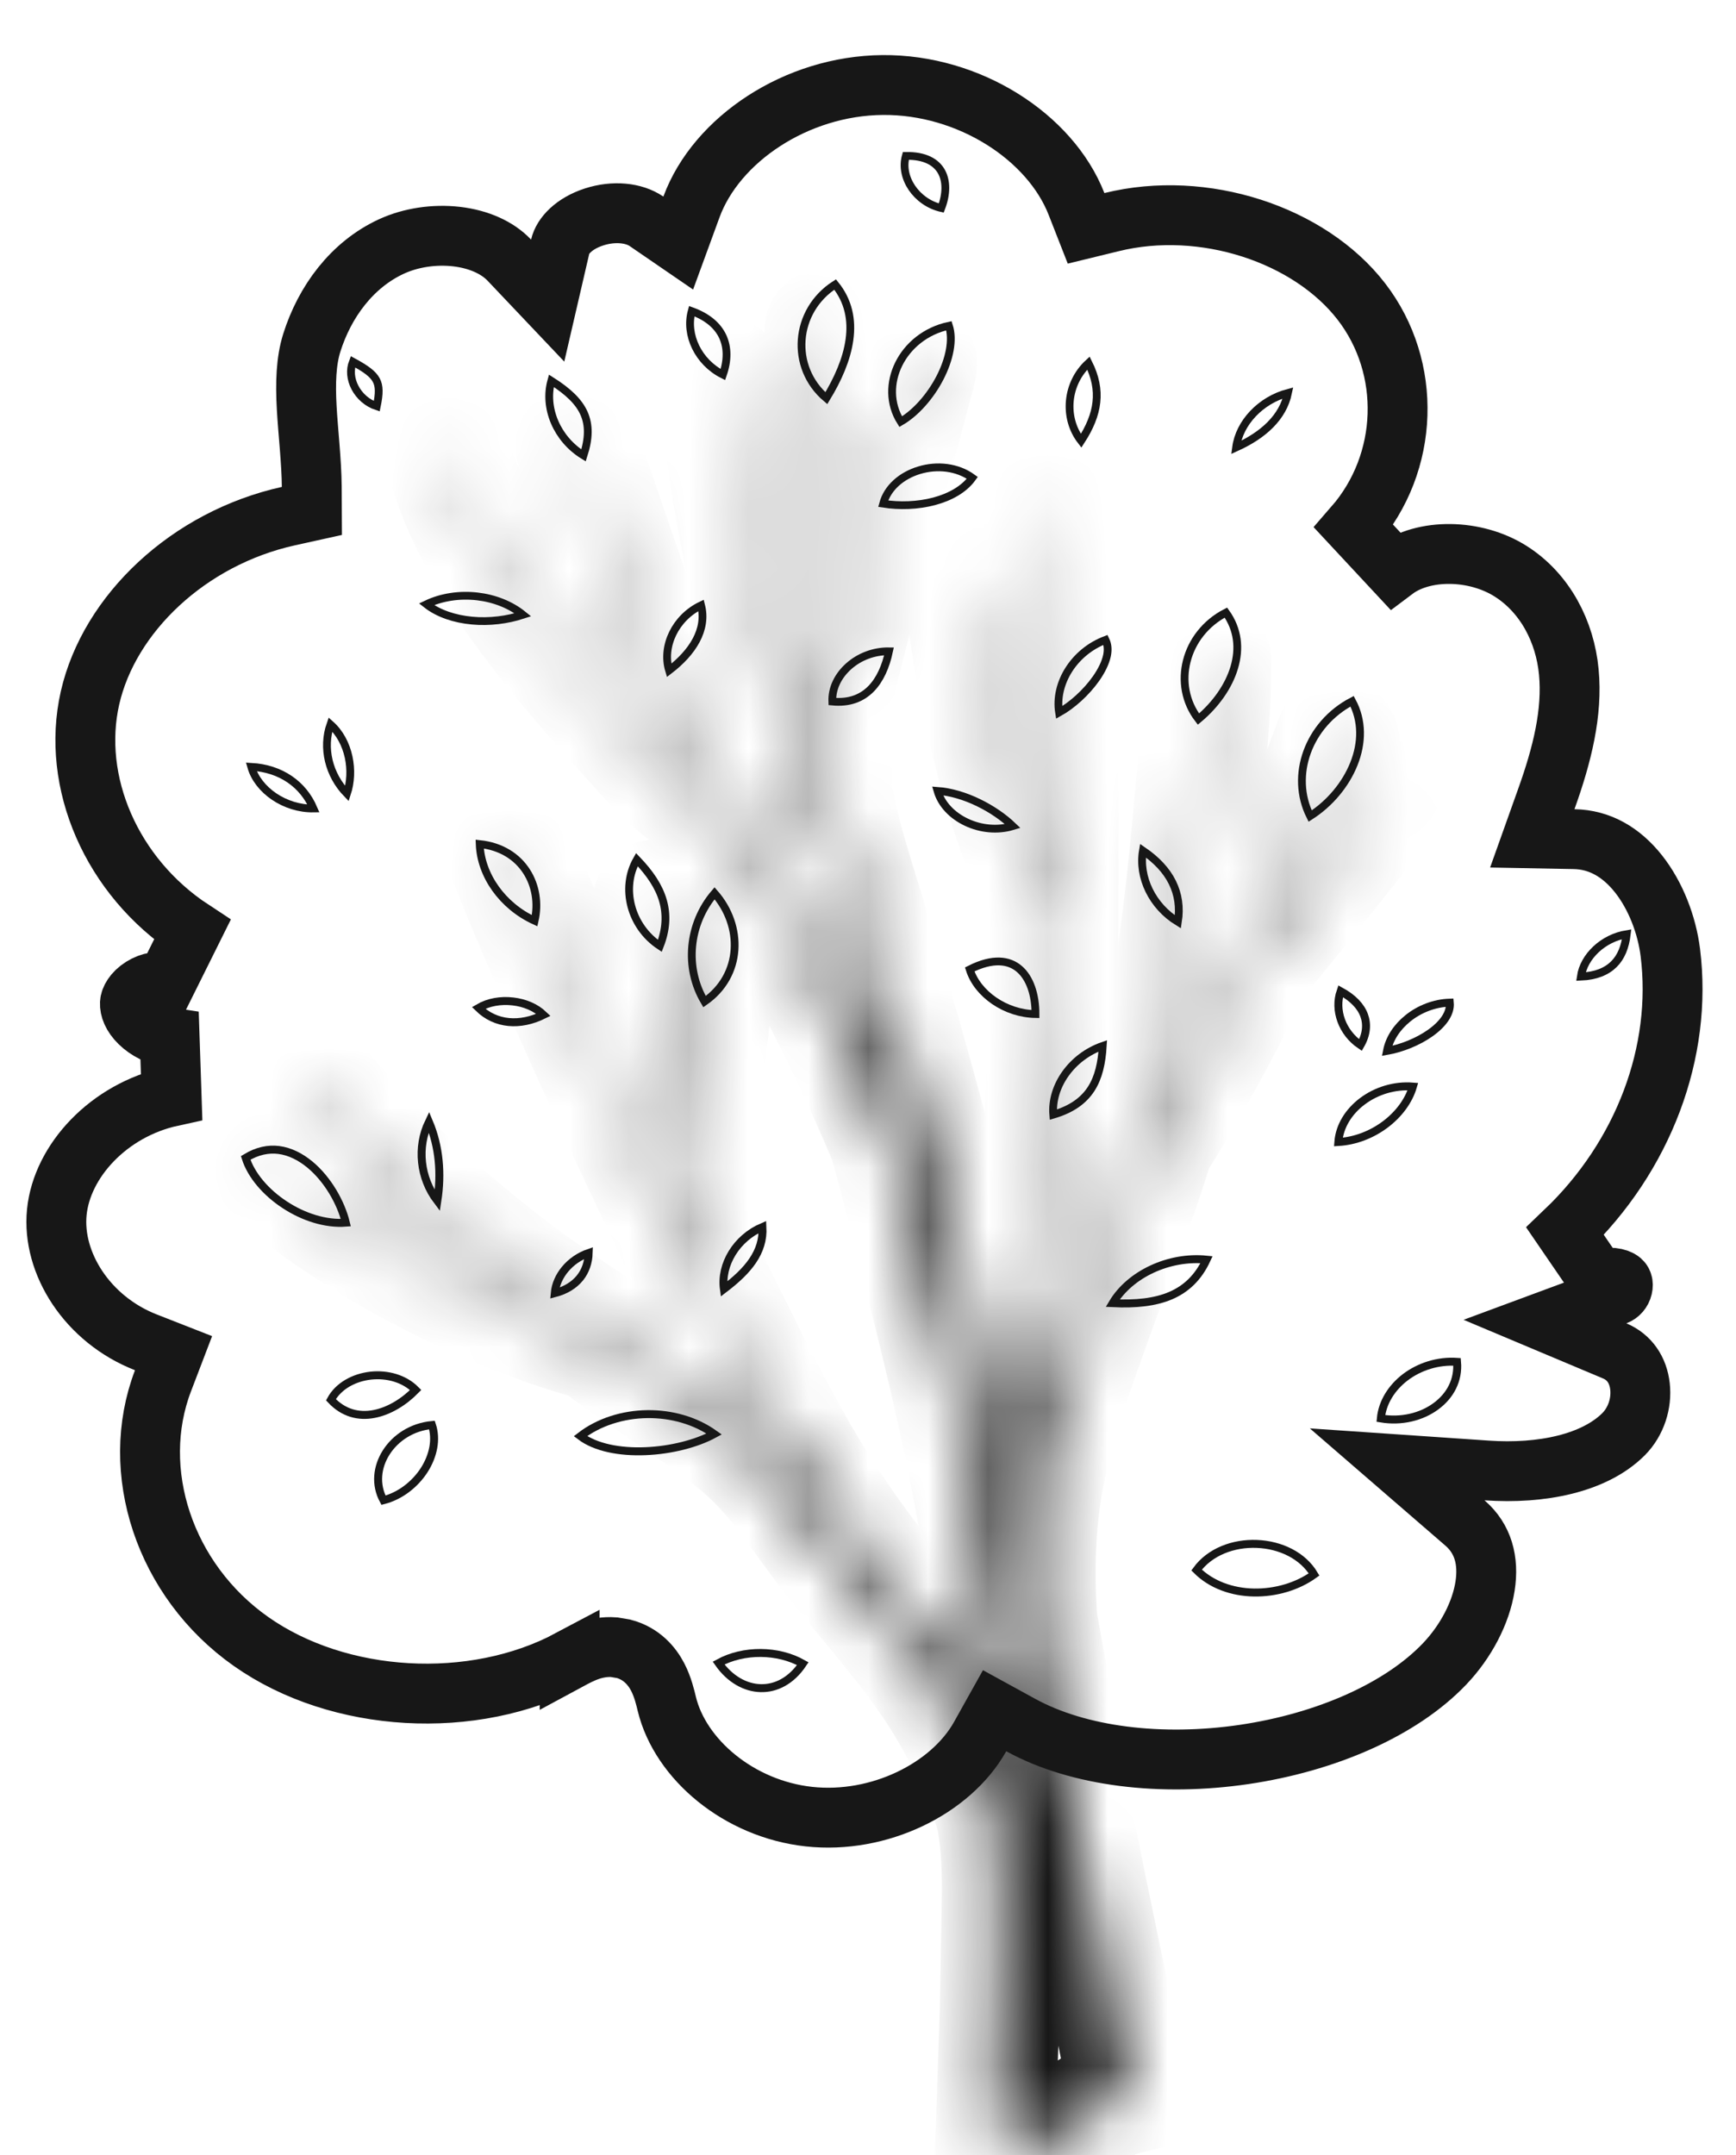 <svg width="29" height="36" viewBox="0 0 29 36" fill="none" xmlns="http://www.w3.org/2000/svg">
<path d="M13.513 30.343C14.684 30.471 15.885 29.877 16.373 29.007L16.615 28.574L17.049 28.812C18.022 29.347 19.41 29.506 20.781 29.305C22.153 29.103 23.406 28.555 24.134 27.79C24.488 27.418 24.739 26.939 24.808 26.493C24.875 26.061 24.772 25.698 24.473 25.439L23.34 24.459L24.834 24.561C25.755 24.625 26.639 24.441 27.125 23.952C27.331 23.743 27.428 23.438 27.396 23.156C27.365 22.884 27.221 22.668 26.974 22.564L25.809 22.074L26.994 21.635C27.047 21.615 27.09 21.567 27.105 21.504C27.12 21.441 27.099 21.408 27.082 21.394C27.034 21.349 26.863 21.306 26.703 21.381L26.145 20.566C27.456 19.314 28.11 17.568 27.903 15.91C27.845 15.449 27.659 14.96 27.371 14.596C27.087 14.238 26.727 14.023 26.294 14.016L25.597 14.003L25.831 13.347C26.096 12.608 26.272 11.902 26.207 11.223C26.144 10.554 25.815 9.91 25.238 9.543C24.644 9.165 23.78 9.155 23.294 9.521L22.616 8.793C23.542 7.73 23.593 6.141 22.743 5.038C21.878 3.916 20.108 3.33 18.569 3.71L18.143 3.814L17.983 3.406C17.544 2.284 16.186 1.408 14.745 1.42C13.303 1.432 11.966 2.329 11.551 3.456L11.33 4.06L10.799 3.696C10.59 3.553 10.255 3.516 9.923 3.624C9.585 3.734 9.399 3.941 9.359 4.114L9.149 5.021L8.508 4.345C8.312 4.138 8.002 3.996 7.628 3.952C7.256 3.909 6.863 3.968 6.541 4.116C5.878 4.421 5.424 5.041 5.208 5.727C5.113 6.03 5.1 6.392 5.124 6.816C5.145 7.198 5.205 7.715 5.208 8.13L5.21 8.534L4.816 8.621C3.148 8.992 1.823 10.251 1.503 11.66C1.186 13.06 1.857 14.642 3.212 15.531L2.77 16.42C2.665 16.383 2.516 16.398 2.373 16.488C2.224 16.582 2.173 16.696 2.17 16.755C2.166 16.841 2.205 16.96 2.332 17.084C2.458 17.207 2.641 17.301 2.834 17.33L2.867 18.314C1.816 18.543 1.034 19.391 0.949 20.247C0.864 21.097 1.459 22.039 2.437 22.421L2.899 22.602L2.722 23.065C2.15 24.564 2.74 26.395 4.194 27.418C5.66 28.45 7.901 28.581 9.516 27.721V27.722C9.592 27.681 9.717 27.612 9.856 27.566C9.964 27.531 10.103 27.501 10.258 27.513L10.418 27.54C10.719 27.62 10.892 27.829 10.987 28.012C11.073 28.178 11.116 28.363 11.139 28.46C11.364 29.387 12.344 30.215 13.513 30.343Z" stroke="#171717"/>
<mask id="path-2-inside-1_2632_19825" fill="white">
<path d="M13.607 16.137C13.564 16.057 13.52 15.977 13.476 15.898C13.535 15.996 13.591 16.093 13.648 16.191C13.635 16.173 13.621 16.155 13.607 16.137ZM23.036 13.342C22.877 13.511 22.733 13.691 22.587 13.868C22.442 14.046 22.297 14.224 22.153 14.403C21.865 14.761 21.576 15.12 21.29 15.479C21.23 15.554 21.169 15.63 21.109 15.705C21.372 15.136 21.618 14.561 21.843 13.98C21.944 13.719 22.041 13.456 22.132 13.192C22.178 13.058 22.227 12.924 22.266 12.788C22.305 12.652 22.343 12.516 22.38 12.38C22.391 12.338 22.313 12.317 22.297 12.358C22.118 12.827 21.95 13.299 21.77 13.767C21.592 14.232 21.405 14.693 21.204 15.15C20.801 16.07 20.348 16.971 19.855 17.856C19.716 18.104 19.575 18.35 19.429 18.595C19.369 18.696 19.307 18.796 19.245 18.897C19.251 18.874 19.257 18.851 19.263 18.828C19.47 18.011 19.629 17.185 19.756 16.355C19.884 15.524 19.98 14.689 20.058 13.854C20.097 13.434 20.131 13.014 20.162 12.593C20.193 12.177 20.226 11.759 20.233 11.342C20.235 11.24 20.238 11.137 20.239 11.035C20.24 10.998 20.171 10.997 20.166 11.033C20.063 11.857 20.015 12.686 19.94 13.512C19.864 14.341 19.777 15.169 19.659 15.994C19.542 16.811 19.396 17.625 19.207 18.431C19.018 19.237 18.786 20.036 18.496 20.819C18.351 21.211 18.191 21.598 18.016 21.981C17.929 22.171 17.838 22.359 17.745 22.547C17.654 22.729 17.566 22.916 17.46 23.092C17.43 23.141 17.398 23.188 17.358 23.23C17.368 23.084 17.378 22.939 17.388 22.793C17.468 21.646 17.532 20.497 17.581 19.349C17.677 17.045 17.707 14.74 17.673 12.435C17.654 11.135 17.636 9.83 17.518 8.533C17.514 8.487 17.437 8.495 17.437 8.54C17.44 9.702 17.493 10.864 17.514 12.026C17.532 13.003 17.537 13.981 17.531 14.958C17.503 14.887 17.474 14.817 17.447 14.746C17.382 14.575 17.317 14.403 17.256 14.23C17.132 13.882 17.017 13.531 16.912 13.178C16.704 12.474 16.539 11.761 16.411 11.043C16.375 10.841 16.342 10.639 16.312 10.437C16.281 10.232 16.259 10.024 16.21 9.823C16.2 9.778 16.132 9.784 16.131 9.829C16.126 10.012 16.149 10.198 16.172 10.38C16.194 10.563 16.221 10.745 16.25 10.927C16.308 11.288 16.378 11.648 16.459 12.006C16.622 12.723 16.827 13.436 17.078 14.133C17.149 14.331 17.222 14.527 17.301 14.722C17.369 14.893 17.435 15.071 17.529 15.233C17.529 15.313 17.529 15.394 17.528 15.474C17.505 17.779 17.417 20.084 17.265 22.385C17.223 23.029 17.176 23.673 17.125 24.317C17.093 24.705 17.059 25.092 17.029 25.48C17.013 25.398 16.997 25.316 16.981 25.234C16.693 23.802 16.375 22.376 16.027 20.955C15.681 19.543 15.303 18.137 14.896 16.738C14.693 16.039 14.473 15.344 14.261 14.647C14.116 14.171 13.979 13.687 13.899 13.197C13.904 12.89 13.901 12.583 13.901 12.277C13.901 12.045 13.9 11.814 13.9 11.583C13.951 11.439 13.986 11.29 14.024 11.144C14.07 10.962 14.116 10.78 14.161 10.598C14.252 10.23 14.342 9.863 14.435 9.496C14.621 8.765 14.81 8.035 15.005 7.306C15.06 7.104 15.115 6.903 15.167 6.7C15.193 6.598 15.22 6.495 15.248 6.393C15.276 6.288 15.312 6.183 15.324 6.076C15.329 6.03 15.254 6.004 15.232 6.051C15.194 6.136 15.173 6.226 15.147 6.315C15.122 6.405 15.096 6.496 15.07 6.586C15.019 6.767 14.968 6.948 14.919 7.13C14.82 7.495 14.723 7.861 14.628 8.228C14.438 8.958 14.257 9.689 14.081 10.422C14.032 10.625 13.984 10.828 13.94 11.032C13.926 11.091 13.913 11.151 13.899 11.211C13.899 11.02 13.899 10.828 13.899 10.637C13.896 9.54 13.895 8.444 13.89 7.348C13.888 7.045 13.888 6.741 13.882 6.438C13.878 6.286 13.876 6.134 13.872 5.983C13.869 5.826 13.865 5.667 13.85 5.511C13.847 5.473 13.775 5.469 13.772 5.509C13.76 5.647 13.761 5.786 13.754 5.925C13.747 6.057 13.747 6.19 13.746 6.322C13.745 6.598 13.742 6.875 13.742 7.151C13.742 7.698 13.743 8.244 13.745 8.791C13.748 9.887 13.749 10.983 13.755 12.079C13.756 12.179 13.757 12.279 13.758 12.379C13.756 12.475 13.756 12.572 13.76 12.668C13.761 12.775 13.761 12.883 13.762 12.99C13.764 13.165 13.767 13.34 13.773 13.515C13.565 12.903 13.358 12.291 13.177 11.673C12.935 10.846 12.729 10.011 12.56 9.17C12.39 8.328 12.256 7.478 12.144 6.629C12.13 6.524 12.117 6.419 12.103 6.315C12.096 6.258 11.999 6.267 12.003 6.323C12.064 7.174 12.187 8.019 12.346 8.859C12.505 9.697 12.701 10.53 12.932 11.355C13.16 12.169 13.432 12.973 13.707 13.776C13.98 14.572 14.252 15.37 14.461 16.181C14.653 16.925 14.785 17.679 14.822 18.442C14.784 18.325 14.745 18.208 14.703 18.092C14.398 17.227 13.969 16.413 13.476 15.619C12.984 14.827 12.448 14.055 11.988 13.247C11.056 11.611 10.498 9.856 9.901 8.111C9.826 7.89 9.754 7.668 9.675 7.448C9.664 7.419 9.606 7.43 9.614 7.461C10.067 9.225 10.659 10.994 11.498 12.647C11.635 12.919 11.784 13.185 11.939 13.449C11.903 13.404 11.866 13.359 11.829 13.315C11.812 13.295 11.776 13.306 11.771 13.326C11.612 13.215 11.46 13.099 11.319 12.969C11.139 12.805 10.976 12.626 10.816 12.448C10.489 12.084 10.164 11.719 9.847 11.349C9.211 10.606 8.613 9.834 8.142 9C7.88 8.536 7.672 8.056 7.485 7.566C7.476 7.542 7.429 7.55 7.435 7.576C7.538 8.033 7.727 8.476 7.947 8.899C8.166 9.322 8.424 9.73 8.705 10.124C9.278 10.924 9.94 11.669 10.607 12.409C10.788 12.611 10.968 12.813 11.17 12.999C11.362 13.175 11.577 13.345 11.832 13.446C11.879 13.53 11.926 13.613 11.977 13.696C12.05 13.812 12.13 13.926 12.205 14.042C12.356 14.274 12.504 14.508 12.649 14.744C12.936 15.21 13.211 15.681 13.469 16.159C13.977 17.099 14.435 18.061 14.844 19.038C14.95 19.405 15.046 19.774 15.14 20.143C15.376 21.065 15.612 21.988 15.829 22.913C16.269 24.786 16.611 26.671 16.742 28.582C16.751 28.704 16.758 28.827 16.766 28.949C16.371 28.161 15.711 27.485 15.125 26.803C14.384 25.942 13.747 25.024 13.207 24.054C12.657 23.066 12.165 22.05 11.672 21.038C11.673 21.035 11.675 21.033 11.675 21.029C11.706 20.838 11.699 20.642 11.698 20.449C11.697 20.25 11.692 20.052 11.685 19.853C11.67 19.459 11.646 19.066 11.612 18.673C11.612 18.668 11.611 18.663 11.611 18.659C11.629 18.595 11.642 18.53 11.655 18.466C11.675 18.363 11.694 18.26 11.711 18.157C11.744 17.953 11.773 17.749 11.8 17.545C11.851 17.143 11.893 16.737 11.908 16.333C11.912 16.221 11.914 16.109 11.916 15.998C11.918 15.938 11.912 15.879 11.911 15.82C11.91 15.761 11.91 15.701 11.901 15.642C11.897 15.615 11.851 15.612 11.845 15.641C11.825 15.739 11.823 15.841 11.811 15.941C11.799 16.041 11.796 16.143 11.789 16.244C11.774 16.446 11.759 16.648 11.741 16.849C11.704 17.256 11.656 17.663 11.594 18.067C11.585 18.122 11.577 18.176 11.569 18.23C11.502 17.599 11.41 16.969 11.292 16.343C11.25 16.124 11.205 15.905 11.156 15.687C11.108 15.472 11.062 15.251 10.983 15.044C10.969 15.006 10.901 15.021 10.906 15.06C10.929 15.253 10.977 15.446 11.018 15.636C11.059 15.829 11.098 16.021 11.136 16.214C11.211 16.599 11.276 16.987 11.332 17.375C11.443 18.151 11.517 18.931 11.551 19.713C11.561 19.929 11.567 20.146 11.571 20.362C11.574 20.522 11.569 20.683 11.578 20.843C11.101 19.862 10.637 18.876 10.185 17.886C9.71 16.843 9.254 15.793 8.794 14.745C8.736 14.613 8.677 14.482 8.619 14.351C8.592 14.288 8.484 14.325 8.509 14.388C8.934 15.448 9.393 16.496 9.865 17.541C10.336 18.585 10.822 19.624 11.322 20.659C11.819 21.687 12.32 22.716 12.861 23.727C13.025 24.034 13.198 24.337 13.379 24.636C13.063 24.29 12.692 23.983 12.305 23.698C11.738 23.281 11.128 22.913 10.523 22.541C9.893 22.152 9.274 21.752 8.686 21.314C8.083 20.865 7.508 20.385 6.967 19.877C6.699 19.625 6.44 19.366 6.186 19.102C5.929 18.834 5.687 18.555 5.436 18.283C5.375 18.217 5.314 18.15 5.253 18.085C5.215 18.046 5.15 18.088 5.18 18.131C5.388 18.428 5.631 18.704 5.878 18.975C6.126 19.247 6.384 19.51 6.651 19.768C7.184 20.282 7.751 20.77 8.347 21.228C8.81 21.582 9.293 21.914 9.788 22.232C9.782 22.234 9.778 22.236 9.774 22.24C9.772 22.239 9.77 22.238 9.768 22.238C9.672 22.203 9.575 22.171 9.479 22.138C9.291 22.073 9.104 22.007 8.919 21.937C8.542 21.795 8.173 21.639 7.811 21.471C7.087 21.133 6.397 20.744 5.743 20.311C5.558 20.189 5.377 20.061 5.196 19.935C5.015 19.808 4.841 19.674 4.656 19.553C4.626 19.533 4.58 19.567 4.607 19.594C4.743 19.729 4.897 19.851 5.05 19.97C5.206 20.091 5.366 20.207 5.529 20.32C5.854 20.544 6.19 20.754 6.535 20.952C7.226 21.349 7.953 21.696 8.708 21.988C8.92 22.069 9.133 22.148 9.35 22.219C9.458 22.255 9.567 22.289 9.677 22.322C9.756 22.345 9.837 22.369 9.92 22.384C10.281 22.652 10.651 22.911 11.023 23.168C11.422 23.444 11.829 23.712 12.207 24.009C12.579 24.301 12.888 24.631 13.161 24.997C13.434 25.361 13.69 25.735 13.976 26.092C14.548 26.811 15.175 27.5 15.67 28.265C16.089 28.912 16.411 29.607 16.636 30.325C16.659 30.445 16.677 30.566 16.692 30.687C16.748 31.167 16.736 31.651 16.726 32.133C16.717 32.619 16.708 33.105 16.699 33.591C16.698 33.623 16.657 34.808 16.631 35.581C16.663 35.581 16.695 35.581 16.73 35.586C16.782 35.593 16.833 35.603 16.884 35.614C16.885 35.614 16.886 35.614 16.886 35.615C16.953 35.618 17.018 35.627 17.082 35.646C17.135 35.662 17.188 35.69 17.234 35.725C17.37 35.779 17.497 35.843 17.618 35.92L17.652 35.909C17.707 35.65 17.938 35.44 18.171 35.283C18.375 35.145 18.61 35.034 18.859 34.974C18.567 33.44 17.99 30.827 17.78 29.607C17.636 28.766 17.488 27.925 17.334 27.085C17.331 27.041 17.327 26.997 17.324 26.953C17.286 26.294 17.295 25.631 17.392 24.976C17.488 24.328 17.671 23.694 17.882 23.069C18.097 22.43 18.333 21.798 18.562 21.163C18.792 20.523 19.034 19.884 19.237 19.236C19.252 19.188 19.265 19.14 19.279 19.092C19.357 18.974 19.43 18.853 19.503 18.734C19.635 18.515 19.765 18.295 19.892 18.074C20.146 17.632 20.387 17.183 20.616 16.731C20.725 16.516 20.831 16.3 20.934 16.084C21.004 16.014 21.065 15.934 21.127 15.86C21.201 15.773 21.272 15.685 21.344 15.598C21.49 15.42 21.635 15.241 21.779 15.063C22.069 14.705 22.36 14.349 22.638 13.985C22.793 13.783 22.953 13.583 23.092 13.372C23.111 13.343 23.059 13.318 23.036 13.342Z"/>
</mask>
<path d="M13.607 16.137C13.564 16.057 13.52 15.977 13.476 15.898C13.535 15.996 13.591 16.093 13.648 16.191C13.635 16.173 13.621 16.155 13.607 16.137ZM23.036 13.342C22.877 13.511 22.733 13.691 22.587 13.868C22.442 14.046 22.297 14.224 22.153 14.403C21.865 14.761 21.576 15.12 21.29 15.479C21.23 15.554 21.169 15.63 21.109 15.705C21.372 15.136 21.618 14.561 21.843 13.98C21.944 13.719 22.041 13.456 22.132 13.192C22.178 13.058 22.227 12.924 22.266 12.788C22.305 12.652 22.343 12.516 22.38 12.38C22.391 12.338 22.313 12.317 22.297 12.358C22.118 12.827 21.95 13.299 21.77 13.767C21.592 14.232 21.405 14.693 21.204 15.15C20.801 16.07 20.348 16.971 19.855 17.856C19.716 18.104 19.575 18.35 19.429 18.595C19.369 18.696 19.307 18.796 19.245 18.897C19.251 18.874 19.257 18.851 19.263 18.828C19.47 18.011 19.629 17.185 19.756 16.355C19.884 15.524 19.98 14.689 20.058 13.854C20.097 13.434 20.131 13.014 20.162 12.593C20.193 12.177 20.226 11.759 20.233 11.342C20.235 11.24 20.238 11.137 20.239 11.035C20.24 10.998 20.171 10.997 20.166 11.033C20.063 11.857 20.015 12.686 19.94 13.512C19.864 14.341 19.777 15.169 19.659 15.994C19.542 16.811 19.396 17.625 19.207 18.431C19.018 19.237 18.786 20.036 18.496 20.819C18.351 21.211 18.191 21.598 18.016 21.981C17.929 22.171 17.838 22.359 17.745 22.547C17.654 22.729 17.566 22.916 17.46 23.092C17.43 23.141 17.398 23.188 17.358 23.23C17.368 23.084 17.378 22.939 17.388 22.793C17.468 21.646 17.532 20.497 17.581 19.349C17.677 17.045 17.707 14.74 17.673 12.435C17.654 11.135 17.636 9.83 17.518 8.533C17.514 8.487 17.437 8.495 17.437 8.54C17.44 9.702 17.493 10.864 17.514 12.026C17.532 13.003 17.537 13.981 17.531 14.958C17.503 14.887 17.474 14.817 17.447 14.746C17.382 14.575 17.317 14.403 17.256 14.23C17.132 13.882 17.017 13.531 16.912 13.178C16.704 12.474 16.539 11.761 16.411 11.043C16.375 10.841 16.342 10.639 16.312 10.437C16.281 10.232 16.259 10.024 16.21 9.823C16.2 9.778 16.132 9.784 16.131 9.829C16.126 10.012 16.149 10.198 16.172 10.38C16.194 10.563 16.221 10.745 16.25 10.927C16.308 11.288 16.378 11.648 16.459 12.006C16.622 12.723 16.827 13.436 17.078 14.133C17.149 14.331 17.222 14.527 17.301 14.722C17.369 14.893 17.435 15.071 17.529 15.233C17.529 15.313 17.529 15.394 17.528 15.474C17.505 17.779 17.417 20.084 17.265 22.385C17.223 23.029 17.176 23.673 17.125 24.317C17.093 24.705 17.059 25.092 17.029 25.48C17.013 25.398 16.997 25.316 16.981 25.234C16.693 23.802 16.375 22.376 16.027 20.955C15.681 19.543 15.303 18.137 14.896 16.738C14.693 16.039 14.473 15.344 14.261 14.647C14.116 14.171 13.979 13.687 13.899 13.197C13.904 12.89 13.901 12.583 13.901 12.277C13.901 12.045 13.9 11.814 13.9 11.583C13.951 11.439 13.986 11.29 14.024 11.144C14.07 10.962 14.116 10.78 14.161 10.598C14.252 10.23 14.342 9.863 14.435 9.496C14.621 8.765 14.81 8.035 15.005 7.306C15.06 7.104 15.115 6.903 15.167 6.7C15.193 6.598 15.22 6.495 15.248 6.393C15.276 6.288 15.312 6.183 15.324 6.076C15.329 6.03 15.254 6.004 15.232 6.051C15.194 6.136 15.173 6.226 15.147 6.315C15.122 6.405 15.096 6.496 15.07 6.586C15.019 6.767 14.968 6.948 14.919 7.13C14.82 7.495 14.723 7.861 14.628 8.228C14.438 8.958 14.257 9.689 14.081 10.422C14.032 10.625 13.984 10.828 13.94 11.032C13.926 11.091 13.913 11.151 13.899 11.211C13.899 11.02 13.899 10.828 13.899 10.637C13.896 9.54 13.895 8.444 13.89 7.348C13.888 7.045 13.888 6.741 13.882 6.438C13.878 6.286 13.876 6.134 13.872 5.983C13.869 5.826 13.865 5.667 13.85 5.511C13.847 5.473 13.775 5.469 13.772 5.509C13.76 5.647 13.761 5.786 13.754 5.925C13.747 6.057 13.747 6.19 13.746 6.322C13.745 6.598 13.742 6.875 13.742 7.151C13.742 7.698 13.743 8.244 13.745 8.791C13.748 9.887 13.749 10.983 13.755 12.079C13.756 12.179 13.757 12.279 13.758 12.379C13.756 12.475 13.756 12.572 13.76 12.668C13.761 12.775 13.761 12.883 13.762 12.99C13.764 13.165 13.767 13.34 13.773 13.515C13.565 12.903 13.358 12.291 13.177 11.673C12.935 10.846 12.729 10.011 12.56 9.17C12.39 8.328 12.256 7.478 12.144 6.629C12.13 6.524 12.117 6.419 12.103 6.315C12.096 6.258 11.999 6.267 12.003 6.323C12.064 7.174 12.187 8.019 12.346 8.859C12.505 9.697 12.701 10.53 12.932 11.355C13.16 12.169 13.432 12.973 13.707 13.776C13.98 14.572 14.252 15.37 14.461 16.181C14.653 16.925 14.785 17.679 14.822 18.442C14.784 18.325 14.745 18.208 14.703 18.092C14.398 17.227 13.969 16.413 13.476 15.619C12.984 14.827 12.448 14.055 11.988 13.247C11.056 11.611 10.498 9.856 9.901 8.111C9.826 7.89 9.754 7.668 9.675 7.448C9.664 7.419 9.606 7.43 9.614 7.461C10.067 9.225 10.659 10.994 11.498 12.647C11.635 12.919 11.784 13.185 11.939 13.449C11.903 13.404 11.866 13.359 11.829 13.315C11.812 13.295 11.776 13.306 11.771 13.326C11.612 13.215 11.46 13.099 11.319 12.969C11.139 12.805 10.976 12.626 10.816 12.448C10.489 12.084 10.164 11.719 9.847 11.349C9.211 10.606 8.613 9.834 8.142 9C7.88 8.536 7.672 8.056 7.485 7.566C7.476 7.542 7.429 7.55 7.435 7.576C7.538 8.033 7.727 8.476 7.947 8.899C8.166 9.322 8.424 9.73 8.705 10.124C9.278 10.924 9.94 11.669 10.607 12.409C10.788 12.611 10.968 12.813 11.17 12.999C11.362 13.175 11.577 13.345 11.832 13.446C11.879 13.53 11.926 13.613 11.977 13.696C12.05 13.812 12.13 13.926 12.205 14.042C12.356 14.274 12.504 14.508 12.649 14.744C12.936 15.21 13.211 15.681 13.469 16.159C13.977 17.099 14.435 18.061 14.844 19.038C14.95 19.405 15.046 19.774 15.14 20.143C15.376 21.065 15.612 21.988 15.829 22.913C16.269 24.786 16.611 26.671 16.742 28.582C16.751 28.704 16.758 28.827 16.766 28.949C16.371 28.161 15.711 27.485 15.125 26.803C14.384 25.942 13.747 25.024 13.207 24.054C12.657 23.066 12.165 22.05 11.672 21.038C11.673 21.035 11.675 21.033 11.675 21.029C11.706 20.838 11.699 20.642 11.698 20.449C11.697 20.25 11.692 20.052 11.685 19.853C11.67 19.459 11.646 19.066 11.612 18.673C11.612 18.668 11.611 18.663 11.611 18.659C11.629 18.595 11.642 18.53 11.655 18.466C11.675 18.363 11.694 18.26 11.711 18.157C11.744 17.953 11.773 17.749 11.8 17.545C11.851 17.143 11.893 16.737 11.908 16.333C11.912 16.221 11.914 16.109 11.916 15.998C11.918 15.938 11.912 15.879 11.911 15.82C11.91 15.761 11.91 15.701 11.901 15.642C11.897 15.615 11.851 15.612 11.845 15.641C11.825 15.739 11.823 15.841 11.811 15.941C11.799 16.041 11.796 16.143 11.789 16.244C11.774 16.446 11.759 16.648 11.741 16.849C11.704 17.256 11.656 17.663 11.594 18.067C11.585 18.122 11.577 18.176 11.569 18.23C11.502 17.599 11.41 16.969 11.292 16.343C11.25 16.124 11.205 15.905 11.156 15.687C11.108 15.472 11.062 15.251 10.983 15.044C10.969 15.006 10.901 15.021 10.906 15.06C10.929 15.253 10.977 15.446 11.018 15.636C11.059 15.829 11.098 16.021 11.136 16.214C11.211 16.599 11.276 16.987 11.332 17.375C11.443 18.151 11.517 18.931 11.551 19.713C11.561 19.929 11.567 20.146 11.571 20.362C11.574 20.522 11.569 20.683 11.578 20.843C11.101 19.862 10.637 18.876 10.185 17.886C9.71 16.843 9.254 15.793 8.794 14.745C8.736 14.613 8.677 14.482 8.619 14.351C8.592 14.288 8.484 14.325 8.509 14.388C8.934 15.448 9.393 16.496 9.865 17.541C10.336 18.585 10.822 19.624 11.322 20.659C11.819 21.687 12.32 22.716 12.861 23.727C13.025 24.034 13.198 24.337 13.379 24.636C13.063 24.29 12.692 23.983 12.305 23.698C11.738 23.281 11.128 22.913 10.523 22.541C9.893 22.152 9.274 21.752 8.686 21.314C8.083 20.865 7.508 20.385 6.967 19.877C6.699 19.625 6.44 19.366 6.186 19.102C5.929 18.834 5.687 18.555 5.436 18.283C5.375 18.217 5.314 18.15 5.253 18.085C5.215 18.046 5.15 18.088 5.18 18.131C5.388 18.428 5.631 18.704 5.878 18.975C6.126 19.247 6.384 19.51 6.651 19.768C7.184 20.282 7.751 20.77 8.347 21.228C8.81 21.582 9.293 21.914 9.788 22.232C9.782 22.234 9.778 22.236 9.774 22.24C9.772 22.239 9.77 22.238 9.768 22.238C9.672 22.203 9.575 22.171 9.479 22.138C9.291 22.073 9.104 22.007 8.919 21.937C8.542 21.795 8.173 21.639 7.811 21.471C7.087 21.133 6.397 20.744 5.743 20.311C5.558 20.189 5.377 20.061 5.196 19.935C5.015 19.808 4.841 19.674 4.656 19.553C4.626 19.533 4.58 19.567 4.607 19.594C4.743 19.729 4.897 19.851 5.05 19.97C5.206 20.091 5.366 20.207 5.529 20.32C5.854 20.544 6.19 20.754 6.535 20.952C7.226 21.349 7.953 21.696 8.708 21.988C8.92 22.069 9.133 22.148 9.35 22.219C9.458 22.255 9.567 22.289 9.677 22.322C9.756 22.345 9.837 22.369 9.92 22.384C10.281 22.652 10.651 22.911 11.023 23.168C11.422 23.444 11.829 23.712 12.207 24.009C12.579 24.301 12.888 24.631 13.161 24.997C13.434 25.361 13.69 25.735 13.976 26.092C14.548 26.811 15.175 27.5 15.67 28.265C16.089 28.912 16.411 29.607 16.636 30.325C16.659 30.445 16.677 30.566 16.692 30.687C16.748 31.167 16.736 31.651 16.726 32.133C16.717 32.619 16.708 33.105 16.699 33.591C16.698 33.623 16.657 34.808 16.631 35.581C16.663 35.581 16.695 35.581 16.73 35.586C16.782 35.593 16.833 35.603 16.884 35.614C16.885 35.614 16.886 35.614 16.886 35.615C16.953 35.618 17.018 35.627 17.082 35.646C17.135 35.662 17.188 35.69 17.234 35.725C17.37 35.779 17.497 35.843 17.618 35.92L17.652 35.909C17.707 35.65 17.938 35.44 18.171 35.283C18.375 35.145 18.61 35.034 18.859 34.974C18.567 33.44 17.99 30.827 17.78 29.607C17.636 28.766 17.488 27.925 17.334 27.085C17.331 27.041 17.327 26.997 17.324 26.953C17.286 26.294 17.295 25.631 17.392 24.976C17.488 24.328 17.671 23.694 17.882 23.069C18.097 22.43 18.333 21.798 18.562 21.163C18.792 20.523 19.034 19.884 19.237 19.236C19.252 19.188 19.265 19.14 19.279 19.092C19.357 18.974 19.43 18.853 19.503 18.734C19.635 18.515 19.765 18.295 19.892 18.074C20.146 17.632 20.387 17.183 20.616 16.731C20.725 16.516 20.831 16.3 20.934 16.084C21.004 16.014 21.065 15.934 21.127 15.86C21.201 15.773 21.272 15.685 21.344 15.598C21.49 15.42 21.635 15.241 21.779 15.063C22.069 14.705 22.36 14.349 22.638 13.985C22.793 13.783 22.953 13.583 23.092 13.372C23.111 13.343 23.059 13.318 23.036 13.342Z" stroke="#171717" stroke-width="2" mask="url(#path-2-inside-1_2632_19825)"/>
<path d="M26.409 16.312C26.66 16.301 26.838 16.226 26.96 16.105C27.079 15.988 27.148 15.819 27.174 15.604C26.78 15.668 26.458 15.975 26.409 16.312Z" stroke="#171717" stroke-width="0.133"/>
<path d="M17.298 16.938C17.298 16.612 17.204 16.335 17.029 16.185C16.857 16.036 16.586 15.996 16.199 16.192C16.329 16.605 16.798 16.93 17.298 16.938Z" stroke="#171717" stroke-width="0.13"/>
<path d="M17.692 11.901C17.906 11.782 18.145 11.568 18.309 11.335C18.4 11.205 18.466 11.073 18.492 10.952C18.513 10.852 18.505 10.764 18.468 10.688C17.942 10.887 17.614 11.415 17.692 11.901Z" stroke="#171717" stroke-width="0.13"/>
<path d="M20.02 12.011C20.307 11.771 20.524 11.466 20.618 11.15C20.712 10.835 20.681 10.513 20.479 10.232C19.79 10.588 19.578 11.439 20.02 12.011Z" stroke="#171717" stroke-width="0.13"/>
<path d="M19.677 15.398C19.715 15.157 19.682 14.937 19.584 14.739C19.486 14.54 19.319 14.362 19.093 14.208C19.016 14.653 19.25 15.136 19.677 15.398Z" stroke="#171717" stroke-width="0.13"/>
<path d="M21.886 13.631C22.213 13.422 22.479 13.105 22.617 12.758C22.756 12.41 22.762 12.038 22.587 11.713C21.854 12.097 21.548 12.955 21.886 13.631Z" stroke="#171717" stroke-width="0.13"/>
<path d="M18.587 21.767C18.972 21.786 19.295 21.752 19.557 21.64C19.816 21.528 20.017 21.339 20.156 21.04C19.529 20.976 18.875 21.283 18.587 21.767Z" stroke="#171717" stroke-width="0.133"/>
<path d="M22.357 19.075C22.932 19.041 23.461 18.632 23.603 18.149C23.293 18.124 22.989 18.221 22.758 18.395C22.529 18.567 22.377 18.811 22.357 19.075Z" stroke="#171717" stroke-width="0.133"/>
<path d="M5.237 13.504C5.064 13.1 4.692 12.836 4.197 12.808C4.252 13.001 4.391 13.177 4.578 13.304C4.767 13.432 5.001 13.508 5.237 13.504Z" stroke="#171717" stroke-width="0.13"/>
<path d="M5.528 23.38C5.739 23.606 5.993 23.666 6.246 23.618C6.496 23.571 6.746 23.419 6.944 23.217C6.756 23.027 6.471 22.947 6.193 22.977C5.91 23.009 5.653 23.151 5.528 23.38Z" stroke="#171717" stroke-width="0.133"/>
<path d="M23.17 17.553C23.41 17.511 23.684 17.403 23.894 17.254C24.112 17.099 24.235 16.92 24.219 16.747C23.96 16.755 23.711 16.854 23.519 17.009C23.337 17.155 23.21 17.347 23.17 17.553Z" stroke="#171717" stroke-width="0.133"/>
<path d="M20.947 26.6C21.308 26.606 21.674 26.499 21.952 26.298C21.763 25.981 21.39 25.804 20.997 25.788C20.603 25.772 20.211 25.92 19.989 26.224C20.235 26.471 20.584 26.593 20.947 26.6Z" stroke="#171717" stroke-width="0.133"/>
<path d="M12.707 28.197C12.961 28.204 13.219 28.075 13.411 27.788C12.996 27.554 12.423 27.549 12.004 27.778C12.194 28.049 12.453 28.191 12.707 28.197Z" stroke="#171717" stroke-width="0.133"/>
<path d="M5.796 13.257C5.858 13.069 5.868 12.852 5.824 12.646C5.778 12.434 5.676 12.238 5.52 12.1C5.383 12.491 5.492 12.943 5.796 13.257Z" stroke="#171717" stroke-width="0.13"/>
<path d="M20.649 7.474C21.102 7.269 21.431 6.973 21.517 6.562C21.056 6.685 20.703 7.064 20.649 7.474Z" stroke="#171717" stroke-width="0.13"/>
<path d="M15.724 3.475C15.814 3.241 15.814 3.022 15.726 2.865C15.638 2.709 15.452 2.598 15.132 2.604C15.082 2.78 15.122 2.972 15.232 3.136C15.342 3.299 15.517 3.427 15.724 3.475Z" stroke="#171717" stroke-width="0.13"/>
<path d="M6.294 6.786C6.339 6.57 6.338 6.446 6.285 6.348C6.23 6.246 6.115 6.161 5.895 6.042C5.841 6.179 5.857 6.335 5.93 6.474C6.003 6.614 6.132 6.732 6.294 6.786Z" stroke="#171717" stroke-width="0.13"/>
<path d="M23.067 23.692C23.41 23.75 23.745 23.666 23.985 23.49C24.225 23.315 24.367 23.053 24.34 22.747C24.022 22.725 23.713 22.825 23.477 23.003C23.246 23.179 23.092 23.425 23.067 23.692Z" stroke="#171717" stroke-width="0.133"/>
<path d="M6.406 25.058C6.684 24.987 6.931 24.795 7.086 24.555C7.239 24.316 7.295 24.041 7.216 23.802C6.881 23.833 6.606 24.017 6.451 24.261C6.297 24.504 6.266 24.799 6.406 25.058Z" stroke="#171717" stroke-width="0.133"/>
<path d="M22.727 17.456C22.83 17.277 22.843 17.106 22.787 16.956C22.73 16.803 22.597 16.666 22.395 16.556C22.285 16.872 22.422 17.25 22.727 17.456Z" stroke="#171717" stroke-width="0.133"/>
<path d="M12.076 6.257C12.159 6.018 12.156 5.802 12.074 5.623C11.99 5.442 11.821 5.293 11.555 5.197C11.447 5.592 11.665 6.05 12.076 6.257Z" stroke="#171717" stroke-width="0.13"/>
<path d="M11.177 11.198C11.569 10.898 11.815 10.516 11.712 10.111C11.283 10.316 11.055 10.794 11.177 11.198Z" stroke="#171717" stroke-width="0.13"/>
<path d="M7.887 10.366C8.174 10.393 8.475 10.355 8.737 10.269C8.53 10.101 8.259 9.995 7.974 9.962C7.681 9.928 7.379 9.971 7.124 10.093C7.324 10.25 7.596 10.339 7.887 10.366Z" stroke="#171717" stroke-width="0.13"/>
<path d="M9.748 7.607C9.841 7.319 9.841 7.098 9.757 6.906C9.672 6.712 9.494 6.54 9.21 6.36C9.084 6.814 9.304 7.335 9.748 7.607Z" stroke="#171717" stroke-width="0.13"/>
<path d="M8.931 15.379C8.997 15.09 8.949 14.792 8.796 14.555C8.641 14.314 8.378 14.137 8.013 14.098C8.032 14.621 8.394 15.133 8.931 15.379Z" stroke="#171717" stroke-width="0.13"/>
<path d="M7.994 16.835C8.281 17.116 8.688 17.144 9.08 16.951C8.951 16.828 8.766 16.749 8.568 16.727C8.365 16.703 8.157 16.739 7.994 16.835Z" stroke="#171717" stroke-width="0.133"/>
<path d="M7.306 20.058C7.375 19.61 7.341 19.155 7.165 18.738C6.961 19.16 7.015 19.675 7.306 20.058Z" stroke="#171717" stroke-width="0.133"/>
<path d="M9.267 21.6C9.449 21.553 9.591 21.464 9.687 21.346C9.78 21.231 9.829 21.087 9.834 20.928C9.519 21.037 9.292 21.312 9.267 21.6Z" stroke="#171717" stroke-width="0.133"/>
<path d="M5.777 20.422C5.696 20.09 5.478 19.703 5.181 19.455C5.022 19.323 4.844 19.232 4.657 19.208C4.484 19.186 4.298 19.222 4.104 19.34C4.194 19.627 4.439 19.916 4.758 20.124C5.07 20.329 5.441 20.448 5.777 20.422Z" stroke="#171717" stroke-width="0.133"/>
<path d="M11.023 15.799C11.13 15.526 11.142 15.278 11.075 15.044C11.008 14.809 10.857 14.585 10.639 14.358C10.368 14.832 10.534 15.476 11.023 15.799Z" stroke="#171717" stroke-width="0.13"/>
<path d="M10.783 24.239C11.205 24.222 11.633 24.114 11.931 23.952C11.617 23.728 11.217 23.615 10.815 23.62C10.407 23.625 10.005 23.75 9.696 23.988C9.947 24.178 10.352 24.257 10.783 24.239Z" stroke="#171717" stroke-width="0.133"/>
<path d="M12.093 21.531C12.493 21.227 12.76 20.917 12.737 20.494C12.303 20.679 12.036 21.122 12.093 21.531Z" stroke="#171717" stroke-width="0.133"/>
<path d="M11.769 16.73C12.402 16.291 12.416 15.466 11.937 14.92C11.5 15.431 11.433 16.166 11.769 16.73Z" stroke="#171717" stroke-width="0.13"/>
<path d="M13.904 11.718C14.19 11.746 14.399 11.659 14.551 11.505C14.7 11.353 14.797 11.132 14.851 10.879C14.596 10.875 14.355 10.971 14.18 11.126C14.001 11.284 13.895 11.497 13.904 11.718Z" stroke="#171717" stroke-width="0.13"/>
<path d="M15.046 7.043C15.294 6.9 15.54 6.623 15.701 6.312C15.862 6.001 15.928 5.677 15.852 5.441C15.069 5.609 14.669 6.442 15.046 7.043Z" stroke="#171717" stroke-width="0.13"/>
<path d="M14.753 8.413C15.025 8.456 15.331 8.446 15.603 8.374C15.875 8.302 16.106 8.171 16.243 7.981C15.991 7.798 15.653 7.764 15.356 7.854C15.063 7.942 14.826 8.144 14.753 8.413Z" stroke="#171717" stroke-width="0.13"/>
<path d="M13.804 6.651C13.995 6.338 14.145 6.002 14.19 5.675C14.236 5.344 14.175 5.028 13.951 4.752C13.265 5.191 13.197 6.138 13.804 6.651Z" stroke="#171717" stroke-width="0.13"/>
<path d="M16.145 13.734C16.38 13.845 16.662 13.876 16.919 13.798C16.772 13.657 16.572 13.517 16.35 13.409C16.121 13.297 15.877 13.225 15.661 13.21C15.727 13.436 15.909 13.623 16.145 13.734Z" stroke="#171717" stroke-width="0.13"/>
<path d="M17.595 18.618C17.906 18.527 18.104 18.38 18.229 18.186C18.351 17.996 18.405 17.756 18.422 17.469C17.904 17.649 17.556 18.142 17.595 18.618Z" stroke="#171717" stroke-width="0.13"/>
<path d="M18.06 7.363C18.203 7.143 18.292 6.931 18.315 6.719C18.339 6.507 18.297 6.293 18.183 6.064C17.814 6.404 17.762 6.977 18.06 7.363Z" stroke="#171717" stroke-width="0.13"/>
</svg>
